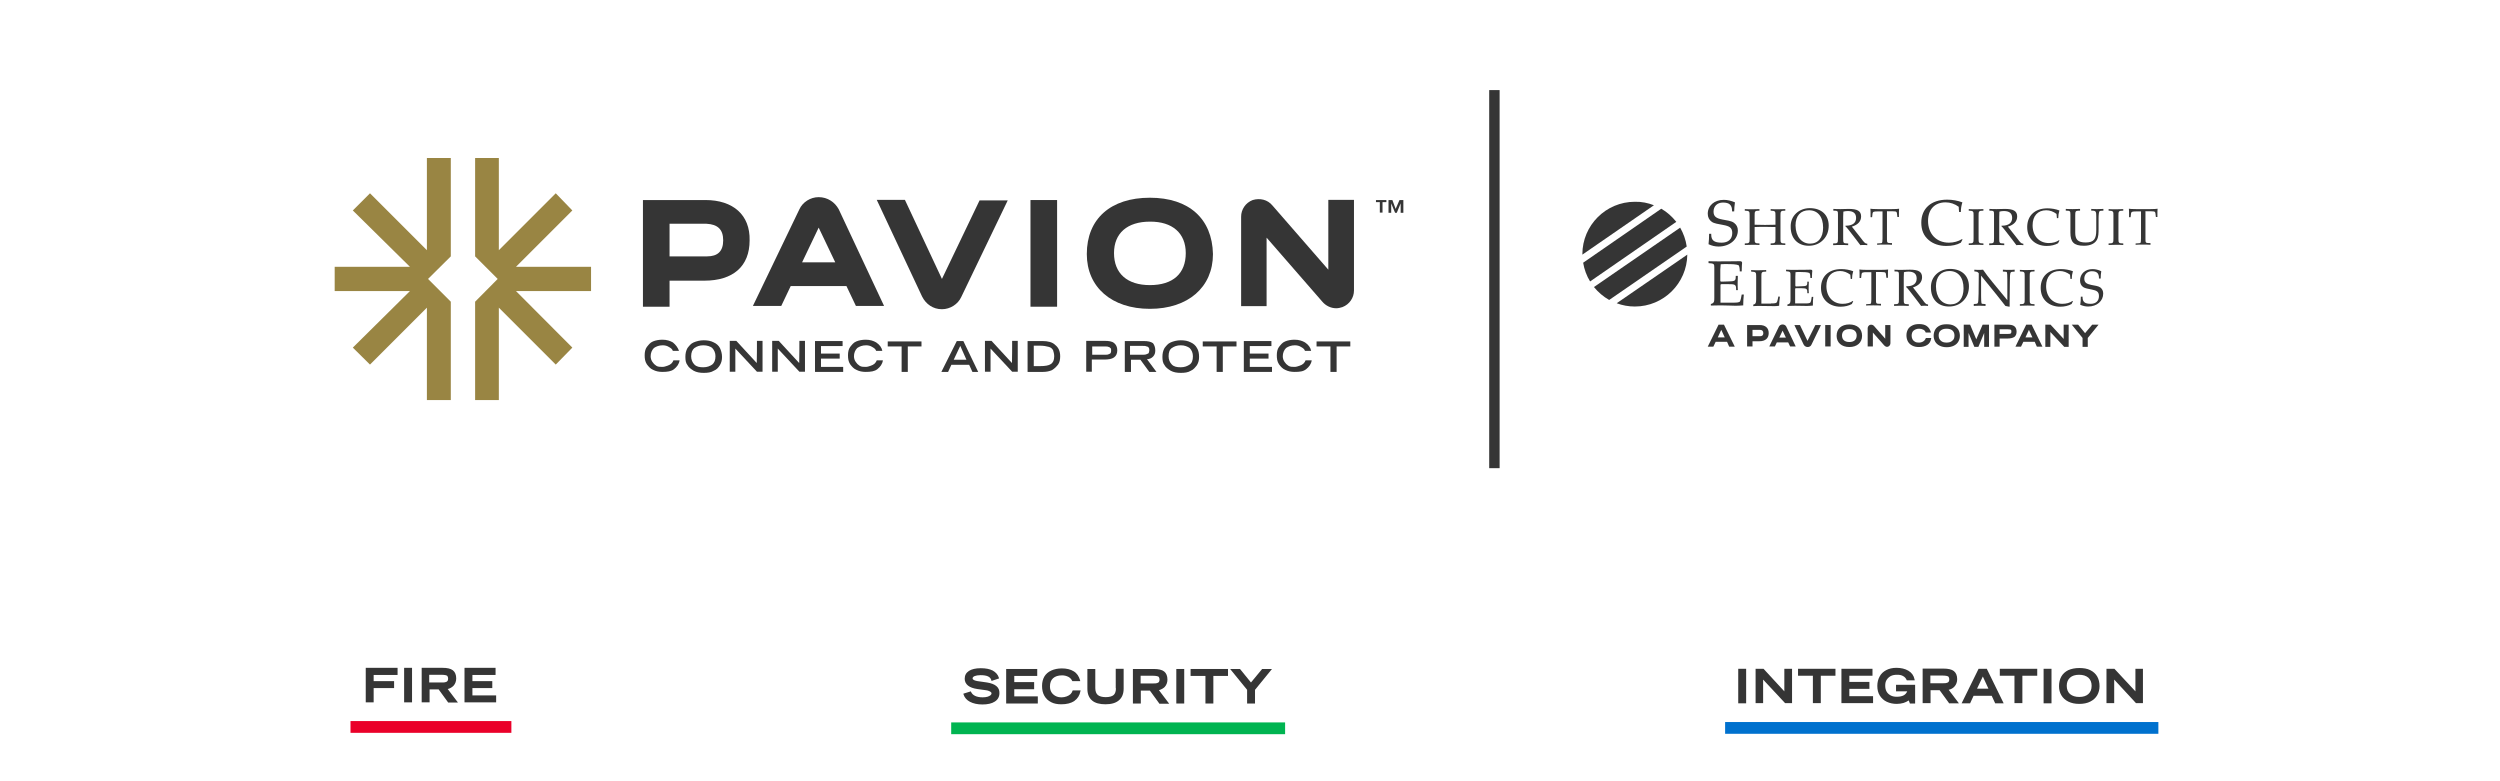 <?xml version="1.0" encoding="UTF-8"?> <svg xmlns="http://www.w3.org/2000/svg" xmlns:xlink="http://www.w3.org/1999/xlink" version="1.1" id="Layer_1" x="0px" y="0px" viewBox="0 0 1296 404.8" style="enable-background:new 0 0 1296 404.8;" xml:space="preserve"> <style type="text/css"> .st0{fill:#353535;} .st1{fill:#EA0029;} .st2{fill:#0071CE;} .st3{fill:#00B451;} .st4{fill:#998543;} </style> <g> <g> <g> <polygon class="st0" points="189.6,364.1 193.7,364.1 193.7,356.7 204.3,356.7 204.3,353.1 193.7,353.1 193.7,349.9 206.1,349.9 206.1,346.2 189.6,346.2 "></polygon> <rect x="209.5" y="346.2" class="st0" width="4.1" height="17.9"></rect> <path class="st0" d="M235.1,355.5c0.9-1,1.4-2.3,1.4-3.8c0-1.9-0.6-3.3-1.7-4.2c-1.2-0.9-2.9-1.3-5.4-1.3h-10.8v17.9h4.1v-6.7 h4.7l4.8,6.6l0.1,0.2h5.1l-5.3-7C233.3,356.9,234.3,356.3,235.1,355.5z M222.6,349.8h6.2c0.9,0,1.7,0.1,2.2,0.2 c0.5,0.1,0.9,0.3,1,0.6c0.2,0.3,0.3,0.7,0.3,1.2c0,0.5-0.1,0.9-0.3,1.2c-0.2,0.3-0.5,0.5-1,0.6c-0.5,0.2-1.3,0.2-2.3,0.2h-6.2 V349.8z"></path> <polygon class="st0" points="244.9,360.5 244.9,356.7 255.2,356.7 255.2,353.1 244.9,353.1 244.9,349.9 256.9,349.9 256.9,346.2 240.8,346.2 240.8,364.1 257.2,364.1 257.2,360.5 "></polygon> </g> <rect x="181.7" y="373.8" class="st1" width="83.4" height="6.1"></rect> </g> <g> <g> <rect x="901.1" y="346.7" class="st0" width="4.1" height="17.9"></rect> <polygon class="st0" points="925,358.4 914.3,346.8 914.2,346.7 910.1,346.7 910.1,364.5 914,364.5 914,352.3 925.3,364.4 925.4,364.5 929,364.5 929,346.7 925,346.7 "></polygon> <polygon class="st0" points="932.1,350.3 939.8,350.3 939.8,364.5 943.9,364.5 943.9,350.3 951.5,350.3 951.5,346.7 932.1,346.7 "></polygon> <polygon class="st0" points="958.7,357.1 969.1,357.1 969.1,353.5 958.7,353.5 958.7,350.3 970.7,350.3 970.7,346.7 954.6,346.7 954.6,364.5 971,364.5 971,360.9 958.7,360.9 "></polygon> <path class="st0" d="M982.9,358.4h5.8c-0.4,0.9-0.9,1.5-1.7,2c-0.9,0.5-2.1,0.8-3.7,0.8c-1.2,0-2.3-0.2-3.2-0.7 c-0.9-0.5-1.6-1.1-2.1-2c-0.5-0.9-0.7-1.9-0.7-3.1c0-1.1,0.2-2.1,0.7-2.9c0.5-0.8,1.2-1.5,2.1-2c0.9-0.5,2.1-0.7,3.4-0.7 c1.3,0,2.3,0.2,3.1,0.7c0.8,0.4,1.4,1.1,1.8,2l0.1,0.2h4.1l-0.1-0.5c-0.4-2-1.5-3.5-3.2-4.5c-1.7-1-3.8-1.5-6.2-1.5 c-2,0-3.8,0.4-5.3,1.2c-1.5,0.8-2.7,1.9-3.4,3.3c-0.8,1.4-1.2,3.1-1.2,4.9c0,1.9,0.4,3.6,1.3,5c0.9,1.4,2.1,2.5,3.6,3.2 c1.5,0.7,3.2,1.1,5.2,1.1c1.2,0,2.4-0.2,3.5-0.5c0.9-0.3,1.8-0.7,2.7-1.3l0.6,1.6h2.7V355h-9.9V358.4z"></path> <path class="st0" d="M1013.2,355.9c0.9-1,1.4-2.3,1.4-3.8c0-1.9-0.6-3.3-1.7-4.2c-1.1-0.9-3-1.3-5.4-1.3h-10.8v17.9h4.1v-6.7h4.7 l4.8,6.6l0.1,0.2h5.1l-5.3-7C1011.4,357.3,1012.4,356.8,1013.2,355.9z M1000.8,350.2h6.2c0.9,0,1.7,0.1,2.2,0.2 c0.5,0.1,0.9,0.3,1,0.6c0.2,0.3,0.3,0.7,0.3,1.2c0,0.5-0.1,0.9-0.3,1.2c-0.2,0.3-0.5,0.5-1,0.6c-0.5,0.2-1.3,0.2-2.3,0.2h-6.2 V350.2z"></path> <path class="st0" d="M1030,346.7h-4.3l-8.8,17.9h4.4l1.8-3.9h9.4l1.8,3.9h4.4l-8.6-17.6L1030,346.7z M1030.8,357h-5.9l3-6.3 L1030.8,357z"></path> <polygon class="st0" points="1036.7,350.3 1044.3,350.3 1044.3,364.5 1048.4,364.5 1048.4,350.3 1056.1,350.3 1056.1,346.7 1036.7,346.7 "></polygon> <rect x="1059.4" y="346.7" class="st0" width="4.1" height="17.9"></rect> <path class="st0" d="M1083.6,347.4c-1.6-0.8-3.5-1.1-5.7-1.1c-2.2,0-4.1,0.4-5.7,1.1c-1.6,0.8-2.8,1.9-3.6,3.3 c-0.8,1.4-1.2,3.1-1.2,5c0,1.8,0.4,3.4,1.2,4.7c0.8,1.4,2,2.5,3.6,3.3c1.6,0.8,3.5,1.2,5.7,1.2c2.2,0,4.2-0.4,5.7-1.2 c1.6-0.8,2.8-1.9,3.6-3.3c0.8-1.4,1.2-3,1.2-4.7c0-1.9-0.4-3.6-1.2-5C1086.4,349.3,1085.2,348.2,1083.6,347.4z M1077.9,361.3 c-2,0-3.6-0.5-4.8-1.5c-1.1-1-1.7-2.4-1.7-4.3c0-1.8,0.6-3.2,1.7-4.2c1.1-1,2.7-1.5,4.7-1.5c2,0,3.6,0.5,4.8,1.5 c1.1,1,1.7,2.4,1.7,4.2c0,1.9-0.6,3.3-1.7,4.3C1081.5,360.8,1079.9,361.3,1077.9,361.3z"></path> <polygon class="st0" points="1107,346.7 1107,358.4 1096.2,346.8 1096.1,346.7 1092,346.7 1092,364.5 1096,364.5 1096,352.3 1107.2,364.4 1107.3,364.5 1110.9,364.5 1110.9,346.7 "></polygon> </g> <rect x="894.3" y="374.3" class="st2" width="224.6" height="6.1"></rect> </g> <g> <g> <path class="st0" d="M511.7,353.8l-4.9-0.7c-1.2-0.2-2.6-0.6-2.6-1.4c0-0.3,0.1-0.8,1-1.2c0.8-0.3,1.8-0.5,3.1-0.5 c1.6,0,2.9,0.2,3.8,0.6c0.9,0.4,1.5,1,1.8,2l0.1,0.4l3.9-1.3l-0.1-0.4c-0.5-1.6-1.6-2.8-3.2-3.7c-1.6-0.8-3.6-1.2-6.2-1.2 c-2.6,0-4.7,0.5-6.1,1.4c-1.5,1-2.2,2.3-2.2,4.1c0,1.4,0.6,2.6,1.7,3.5c1.1,0.9,2.8,1.5,4.9,1.8l4.3,0.6c1,0.1,1.7,0.4,2.3,0.7 c0.5,0.3,0.7,0.6,0.7,1c0,0.3-0.2,0.6-0.5,0.9c-0.4,0.3-0.9,0.6-1.6,0.8c-0.7,0.2-1.6,0.3-2.5,0.3c-3.1,0-5.2-1-6-2.8l-0.1-0.3 l-3.9,1.2l0.1,0.4c0.5,1.6,1.6,2.9,3.3,3.8c1.7,0.9,3.9,1.4,6.5,1.4c2.7,0,4.9-0.5,6.4-1.5c1.6-1,2.4-2.5,2.4-4.4 C518.2,356.3,516,354.5,511.7,353.8z"></path> <polygon class="st0" points="525.8,357.3 536.1,357.3 536.1,353.6 525.8,353.6 525.8,350.4 537.7,350.4 537.7,346.8 521.6,346.8 521.6,364.7 538,364.7 538,361 525.8,361 "></polygon> <path class="st0" d="M556,358.1c-0.2,0.6-0.5,1.2-1,1.7c-0.5,0.5-1.2,0.9-2,1.2c-0.8,0.3-1.7,0.5-2.6,0.5c-1.2,0-2.3-0.2-3.2-0.7 c-0.9-0.5-1.6-1.1-2.1-1.9c-0.5-0.8-0.8-1.8-0.8-3c0-1.9,0.5-3.3,1.6-4.3c1.1-1,2.7-1.5,4.7-1.5c1.2,0,2.3,0.3,3.3,0.8 c0.9,0.5,1.5,1.2,1.9,2l0.1,0.2h4.1l-0.1-0.5c-0.6-2-1.6-3.6-3.3-4.6c-1.6-1-3.7-1.5-6.1-1.5c-2.1,0-4,0.4-5.5,1.1 c-1.6,0.7-2.8,1.8-3.6,3.1c-0.8,1.4-1.2,3-1.2,4.9c0,2,0.4,3.7,1.2,5.1c0.8,1.4,2,2.6,3.5,3.3c1.5,0.8,3.3,1.1,5.3,1.1 c2.8,0,5.1-0.6,6.7-1.7c1.7-1.2,2.8-2.9,3.2-5.1l0.1-0.4h-4.1L556,358.1z"></path> <path class="st0" d="M578.5,356.8c0,1.6-0.4,2.8-1.2,3.5c-0.8,0.7-2.2,1.1-4.1,1.1c-1.8,0-3.2-0.4-4.1-1.1 c-0.8-0.7-1.3-1.9-1.3-3.6v-9.9h-4.1v10.3c0,2.6,0.8,4.6,2.4,6c1.6,1.4,4,2,7,2c3.1,0,5.4-0.7,7-2.1c1.6-1.4,2.4-3.4,2.4-6v-10.3 h-4.1V356.8z"></path> <path class="st0" d="M603.8,356.1c0.9-1,1.4-2.3,1.4-3.8c0-1.9-0.6-3.3-1.7-4.2c-1.1-0.9-3-1.3-5.4-1.3h-10.8v17.9h4.1v-6.7h4.7 l4.8,6.6l0.1,0.2h5.1l-5.3-7C602,357.4,603,356.9,603.8,356.1z M591.4,350.3h6.2c0.9,0,1.7,0.1,2.2,0.2c0.5,0.1,0.9,0.3,1,0.6 c0.2,0.3,0.3,0.7,0.3,1.2c0,0.5-0.1,0.9-0.3,1.2c-0.2,0.3-0.5,0.5-1,0.6c-0.5,0.2-1.3,0.2-2.3,0.2h-6.2V350.3z"></path> <rect x="609.8" y="346.8" class="st0" width="4.1" height="17.9"></rect> <polygon class="st0" points="617.2,350.4 624.9,350.4 624.9,364.7 629,364.7 629,350.4 636.6,350.4 636.6,346.8 617.2,346.8 "></polygon> <polygon class="st0" points="654.3,346.8 648.5,353.8 642.9,346.9 642.8,346.8 637.7,346.8 646.5,357.6 646.5,364.7 650.6,364.7 650.6,357.6 659.4,346.8 "></polygon> </g> <rect x="493.1" y="374.5" class="st3" width="173.1" height="6.1"></rect> </g> </g> <g> <g> <g> <g> <g> <rect x="772" y="46.7" class="st0" width="5.4" height="196"></rect> </g> </g> </g> <g> <g> <g> <g> <g> <g> <g> <g> <path class="st0" d="M365.7,103.7h-32.4V159h13.8v-13.5h18c14.9,0,23.5-7.4,23.5-20.9C388.9,111.4,380,103.7,365.7,103.7z M374.9,124.6c0,5.7-2.9,8.3-8.3,8.3h-19.5V116h19.2C372,116.3,374.9,118.9,374.9,124.6z"></path> </g> </g> <g> <g> <rect x="534.2" y="103.7" class="st0" width="13.8" height="55.3"></rect> </g> </g> <g> <g> <g> <path class="st0" d="M596.1,102.5c-20.3,0-32.7,10.9-32.7,29.2c0,17.2,12.9,28.4,32.7,28.4s32.7-11.2,32.7-28.4 C628.4,113.4,616.4,102.5,596.1,102.5z M614.7,131.2c0,10.6-6.6,16.6-18.6,16.6c-11.7,0-18.6-6-18.6-16.6 c0-10.3,6.9-16.3,18.6-16.3C607.8,114.8,614.7,120.9,614.7,131.2z"></path> </g> </g> </g> <g> <g> <g> <path class="st0" d="M424.4,102.2c-4.3,0-8.3,2.6-10,6.3l-24.1,50.1H405l4.9-10.3h28.9l4.9,10.3h14.6l-23.5-50.1 C432.8,104.8,429,102.2,424.4,102.2z M433,136h-17.2l8.6-18L433,136z"></path> </g> </g> </g> <g> <g> <path class="st0" d="M488.3,144.6l-19.2-41h-14.6l23.5,50.1c2,4,5.7,6.6,10.3,6.6c4.3,0,8.3-2.6,10-6.3l24.1-50.1h-14.6 L488.3,144.6z"></path> </g> </g> <g> <g> <path class="st0" d="M688.6,103.7v36.1l-28.9-33.2c-2.6-3.2-6.6-4-10.3-2.9c-3.7,1.4-6,4.9-6,8.6v46.4h13.2v-35.5 l28.9,33.2c1.7,2,4.3,3.4,7.2,3.4c1.1,0,2.3-0.3,3.2-0.6c3.7-1.4,6-4.9,6-8.6v-47H688.6z"></path> </g> </g> </g> </g> <g> <g> <g> <g> <g> <path class="st0" d="M352,181.9h-3.2c-0.3-0.9-0.9-1.4-2-2c-0.9-0.6-2-0.9-3.2-0.9c-2,0-3.4,0.6-4.6,1.4 c-1.1,1.1-1.7,2.6-1.7,4.3c0,1.1,0.3,2,0.9,2.9s1.1,1.4,2,2c0.9,0.6,2,0.6,3.2,0.6c0.9,0,1.7-0.3,2.6-0.6 c0.9-0.3,1.4-0.6,2-1.1c0.6-0.6,0.9-1.1,1.1-1.7h3.2c-0.3,2-1.4,3.4-2.9,4.6c-1.4,1.1-3.4,1.4-6,1.4 c-1.7,0-3.4-0.3-4.9-1.1c-1.4-0.6-2.3-1.7-3.2-2.9c-0.9-1.4-1.1-2.9-1.1-4.6s0.3-3.2,1.1-4.3c0.9-1.1,1.7-2.3,3.2-2.9 c1.4-0.6,3.2-0.9,4.9-0.9c2.3,0,4,0.6,5.4,1.4C350.3,178.7,351.4,180.2,352,181.9z"></path> </g> </g> <g> <g> <path class="st0" d="M374.3,185c0,1.7-0.3,2.9-1.1,4.3c-0.9,1.4-1.7,2.3-3.2,2.9c-1.4,0.9-3.2,1.1-5.2,1.1 c-2,0-3.7-0.3-5.2-1.1c-1.4-0.9-2.6-1.7-3.2-2.9c-0.9-1.1-1.1-2.6-1.1-4.3s0.3-3.2,1.1-4.6c0.9-1.1,1.7-2.3,3.2-2.9 c1.4-0.6,3.2-1.1,5.2-1.1c2,0,3.7,0.3,5.2,1.1c1.4,0.6,2.6,1.7,3.2,2.9S374.3,183.3,374.3,185z M364.6,179 c-2,0-3.4,0.6-4.6,1.4c-1.1,0.9-1.7,2.3-1.7,4.3c0,1.7,0.6,3.2,1.7,4.3c1.1,1.1,2.6,1.4,4.6,1.4c2,0,3.4-0.6,4.6-1.4 c1.1-0.9,1.7-2.3,1.7-4.3c0-1.7-0.6-3.2-1.7-4.3C368.3,179.6,366.6,179,364.6,179z"></path> </g> </g> <g> <g> <path class="st0" d="M392.4,176.7h2.9v16h-2.9l-11.2-12v12h-2.9v-16h3.4l10.6,11.5C392.4,188.2,392.4,176.7,392.4,176.7z "></path> </g> </g> <g> <g> <path class="st0" d="M414.4,176.7h2.9v16h-2.9l-11.2-12v12h-2.9v-16h3.4l10.6,11.5C414.4,188.2,414.4,176.7,414.4,176.7z "></path> </g> </g> <g> <g> <path class="st0" d="M425.6,179.6v3.7h9.7v2.6h-9.7v4.3h11.5v2.6h-14.6v-16h14.3v2.6h-11.2V179.6z"></path> </g> </g> <g> <g> <path class="st0" d="M457.4,181.9h-3.2c-0.3-0.9-0.9-1.4-2-2c-0.9-0.6-2-0.9-3.2-0.9c-2,0-3.4,0.6-4.6,1.4 c-1.1,1.1-1.7,2.6-1.7,4.3c0,1.1,0.3,2,0.9,2.9c0.6,0.9,1.1,1.4,2,2c0.9,0.6,2,0.6,3.2,0.6c0.9,0,1.7-0.3,2.6-0.6 c0.9-0.3,1.4-0.6,2-1.1c0.6-0.6,0.9-1.1,1.1-1.7h3.2c-0.3,2-1.4,3.4-2.9,4.6c-1.4,1.1-3.4,1.4-6,1.4 c-1.7,0-3.4-0.3-4.9-1.1c-1.4-0.6-2.3-1.7-3.2-2.9c-0.9-1.4-1.1-2.9-1.1-4.6s0.3-3.2,1.1-4.3c0.9-1.1,1.7-2.3,3.2-2.9 c1.4-0.6,3.2-0.9,4.9-0.9c2.3,0,4,0.6,5.4,1.4C456,178.7,457.1,180.2,457.4,181.9z"></path> </g> </g> <g> <g> <path class="st0" d="M470.6,179.6v13.2h-3.2v-13.2h-7.2V177h17.5v2.6H470.6z"></path> </g> </g> <g> <g> <path class="st0" d="M504.1,192.8l-1.7-3.7h-9.2l-1.7,3.7H488l8-16h3.4l7.7,16H504.1z M497.8,179.3l-3.4,7.2h6.6 L497.8,179.3z"></path> </g> </g> <g> <g> <path class="st0" d="M524.7,176.7h2.9v16h-2.9l-11.2-12v12h-2.9v-16h3.4l10.6,11.5C524.7,188.2,524.7,176.7,524.7,176.7z "></path> </g> </g> <g> <g> <path class="st0" d="M549.6,184.7c0,1.7-0.3,3.2-1.1,4.3c-0.9,1.1-1.7,2-3.2,2.9c-1.4,0.6-2.9,0.9-4.6,0.9h-8v-16h7.7 c2.9,0,5.2,0.6,6.6,2C548.8,180.2,549.6,182.2,549.6,184.7z M546.5,184.7c0-1.1-0.3-2.3-0.6-3.2 c-0.6-0.9-1.1-1.4-2.3-1.7c-1.1-0.3-2.6-0.6-4.3-0.6h-3.4v10.6h3.2c2.6,0,4.6-0.3,5.7-1.1S546.5,186.8,546.5,184.7z"></path> </g> </g> <g> <g> <path class="st0" d="M579.2,181.6c0,1.7-0.6,2.9-1.7,3.7s-2.9,1.1-5.2,1.1H566v6.3h-2.9v-16h9.5c2.3,0,4,0.3,4.9,1.1 C578.6,178.7,579.2,179.9,579.2,181.6z M576,181.6c0-0.6,0-0.9-0.3-1.1c-0.3-0.3-0.6-0.6-0.9-0.6c-0.6-0.3-1.1-0.3-2-0.3 h-6.6v4.3h6.6c0.9,0,1.4,0,2-0.3c0.6-0.3,0.9-0.3,0.9-0.6C576,182.7,576,182.2,576,181.6z"></path> </g> </g> <g> <g> <path class="st0" d="M598.9,181.6c0,1.4-0.3,2.3-1.1,3.2s-2,1.4-3.2,1.4l4.9,6.6h-3.7l-4.6-6.3h-4.9v6.3h-3.2v-16h9.7 c2.3,0,3.7,0.3,4.9,1.1C598.3,178.7,598.9,179.9,598.9,181.6z M595.8,181.6c0-0.6,0-0.9-0.3-1.4 c-0.3-0.3-0.6-0.6-1.1-0.6c-0.6-0.3-1.1-0.3-2.3-0.3h-6.3v4.6h6.3c0.9,0,1.7,0,2.3-0.3c0.6-0.3,0.9-0.3,1.1-0.6 C595.5,182.7,595.8,182.2,595.8,181.6z"></path> </g> </g> <g> <g> <path class="st0" d="M621.6,185c0,1.7-0.3,2.9-1.1,4.3c-0.9,1.1-1.7,2.3-3.2,2.9c-1.4,0.9-3.2,1.1-5.2,1.1 s-3.7-0.3-5.2-1.1c-1.4-0.9-2.6-1.7-3.2-2.9c-0.9-1.1-1.1-2.6-1.1-4.3s0.3-3.2,1.1-4.6c0.9-1.1,1.7-2.3,3.2-2.9 c1.4-0.6,3.2-1.1,5.2-1.1s3.7,0.3,5.2,1.1c1.4,0.6,2.6,1.7,3.2,2.9C621.3,181.6,621.6,183.3,621.6,185z M612.1,179 c-2,0-3.4,0.6-4.6,1.4s-1.7,2.3-1.7,4.3c0,1.7,0.6,3.2,1.7,4.3c1.1,1.1,2.6,1.4,4.6,1.4c2,0,3.4-0.6,4.6-1.4 s1.7-2.3,1.7-4.3c0-1.7-0.6-3.2-1.7-4.3C615.5,179.6,614.1,179,612.1,179z"></path> </g> </g> <g> <g> <path class="st0" d="M633.9,179.6v13.2h-3.2v-13.2h-7.2V177H641v2.6H633.9z"></path> </g> </g> <g> <g> <path class="st0" d="M647.9,179.6v3.7h9.7v2.6h-9.7v4.3h11.5v2.6h-14.6v-16h14.3v2.6h-11.2V179.6z"></path> </g> </g> <g> <g> <path class="st0" d="M679.7,181.9h-3.2c-0.3-0.9-0.9-1.4-2-2c-0.9-0.6-2-0.9-3.2-0.9c-2,0-3.4,0.6-4.6,1.4 c-1.1,1.1-1.7,2.6-1.7,4.3c0,1.1,0.3,2,0.9,2.9s1.1,1.4,2,2c0.9,0.6,2,0.6,3.2,0.6c0.9,0,1.7-0.3,2.6-0.6 c0.9-0.3,1.4-0.6,2-1.1c0.6-0.6,0.9-1.1,1.1-1.7h3.2c-0.3,2-1.4,3.4-2.9,4.6s-3.4,1.4-6,1.4c-1.7,0-3.4-0.3-4.9-1.1 c-1.4-0.6-2.3-1.7-3.2-2.9c-0.9-1.4-1.1-2.9-1.1-4.6s0.3-3.2,1.1-4.3c0.9-1.1,1.7-2.3,3.2-2.9c1.4-0.6,3.2-0.9,4.9-0.9 c2.3,0,4,0.6,5.4,1.4C678.3,178.7,679.4,180.2,679.7,181.9z"></path> </g> </g> <g> <g> <path class="st0" d="M692.9,179.6v13.2h-3.2v-13.2h-7.2V177H700v2.6H692.9z"></path> </g> </g> </g> </g> </g> </g> <g> <polygon class="st4" points="221.9,144.6 233.7,132.9 233.7,81.9 221.3,81.9 221.3,129.7 191.8,100.2 182.9,109.1 212.5,138.3 173.5,138.3 173.5,150.9 212.5,150.9 182.9,180.2 191.8,189 221.3,159.5 221.3,207.4 233.7,207.4 233.7,156.4 "></polygon> <polygon class="st4" points="258,144.6 246.3,132.9 246.3,81.9 258.6,81.9 258.6,129.7 288.1,100.2 296.7,109.1 267.5,138.3 306.4,138.3 306.4,150.9 267.5,150.9 296.7,180.2 288.1,189 258.6,159.5 258.6,207.4 246.3,207.4 246.3,156.4 "></polygon> </g> </g> </g> <g> <g> <g> <g> <g> <path class="st0" d="M716.7,104.8v5.4h-1.4v-5.4h-2v-1.1h5.4v1.1H716.7z M725.5,103.7h2v6.6h-1.4v-4.9l0,0l-2,4.9h-0.9 l-2-4.9l0,0v4.9h-1.4v-6.6h2l1.7,4.6L725.5,103.7z"></path> </g> </g> </g> </g> </g> </g> </g> <g> <g> <g> <g> <g> <path class="st0" d="M890.9,168.3l-5.6,11.4h2.9l1.2-2.5h5.9l1.1,2.5h2.9l-5.6-11.4H890.9z M894.1,174.9h-3.6l1.8-3.9 L894.1,174.9z"></path> <path class="st0" d="M998.2,175.5c-0.1,0.4-0.3,0.7-0.6,1c-0.3,0.3-0.7,0.6-1.2,0.8c-0.5,0.2-1,0.3-1.6,0.3 c-0.8,0-1.5-0.1-2-0.4c-0.6-0.3-1-0.7-1.3-1.2c-0.3-0.5-0.5-1.2-0.5-1.9c0-1.2,0.3-2.1,1-2.7c0.7-0.6,1.7-1,2.9-1 c0.8,0,1.5,0.2,2.1,0.5c0.6,0.3,1,0.7,1.2,1.3l0.1,0.2h2.7l-0.1-0.4c-0.4-1.3-1.1-2.3-2.1-3c-1-0.7-2.3-1-3.9-1 c-1.4,0-2.5,0.2-3.5,0.7c-1,0.5-1.8,1.1-2.3,2c-0.5,0.9-0.8,1.9-0.8,3.1c0,1.3,0.3,2.4,0.8,3.3c0.5,0.9,1.3,1.6,2.3,2.1 c1,0.5,2.1,0.7,3.4,0.7c1.8,0,3.2-0.4,4.3-1.1c1.1-0.7,1.8-1.8,2-3.3l0.1-0.3h-2.7L998.2,175.5z"></path> <path class="st0" d="M1012.8,168.8c-1-0.5-2.2-0.7-3.7-0.7c-1.4,0-2.6,0.2-3.6,0.7c-1,0.5-1.8,1.2-2.3,2.1 c-0.5,0.9-0.8,2-0.8,3.2c0,1.1,0.3,2.1,0.8,3c0.5,0.9,1.3,1.6,2.3,2.1c1,0.5,2.2,0.8,3.7,0.8c1.4,0,2.7-0.3,3.7-0.8 c1-0.5,1.8-1.2,2.3-2.1c0.5-0.9,0.8-1.9,0.8-3c0-1.2-0.3-2.3-0.8-3.2C1014.6,170,1013.8,169.3,1012.8,168.8z M1009.1,177.6 c-1.3,0-2.3-0.3-3-1c-0.7-0.6-1.1-1.5-1.1-2.7c0-1.1,0.3-2,1.1-2.6c0.7-0.6,1.7-0.9,3-0.9c1.3,0,2.3,0.3,3,0.9 c0.7,0.6,1.1,1.5,1.1,2.6c0,1.2-0.3,2.1-1.1,2.7C1011.4,177.3,1010.4,177.6,1009.1,177.6z"></path> <polygon class="st0" points="1024.5,175.9 1021.3,168.3 1018,168.3 1018,179.8 1020.5,179.8 1020.5,172.6 1023.5,179.8 1025.6,179.8 1028.6,172.6 1028.6,179.8 1031.1,179.8 1031.1,168.3 1027.8,168.3 "></polygon> <path class="st0" d="M1044.2,169.1c-0.8-0.6-1.9-0.8-3.6-0.8h-6.7v11.4h2.7v-4.2h3.9c1.7,0,2.9-0.3,3.7-0.8 c0.8-0.6,1.2-1.5,1.2-2.8C1045.4,170.7,1045,169.7,1044.2,169.1z M1040.8,173.1h-4.2v-2.4h4.2c0.5,0,1,0.1,1.3,0.1 c0.2,0.1,0.4,0.2,0.5,0.4c0.1,0.2,0.1,0.4,0.1,0.7c0,0.3-0.1,0.5-0.1,0.7c-0.1,0.2-0.3,0.3-0.5,0.4 C1041.7,173.1,1041.3,173.1,1040.8,173.1z"></path> <path class="st0" d="M1050.4,168.3l-5.6,11.4h2.9l1.2-2.5h5.9l1.1,2.5h2.9l-5.6-11.4H1050.4z M1053.6,174.9h-3.6l1.8-3.9 L1053.6,174.9z"></path> <polygon class="st0" points="1069.8,175.7 1063,168.3 1060.3,168.3 1060.3,179.8 1062.9,179.8 1062.9,172.1 1070,179.7 1070.1,179.8 1072.4,179.8 1072.4,168.3 1069.8,168.3 "></polygon> <polygon class="st0" points="1080.9,172.7 1077.3,168.3 1074,168.3 1079.6,175.2 1079.6,179.8 1082.3,179.8 1082.3,175.2 1087.9,168.3 1084.6,168.3 "></polygon> <path class="st0" d="M912.2,168.5h-6.5v11.1h2.8v-2.7h3.6c3,0,4.8-1.5,4.8-4.2C916.9,170,915.2,168.5,912.2,168.5z M912.4,174.3h-3.9V171h3.9c1.1,0,1.7,0.6,1.7,1.7C914.1,173.8,913.5,174.3,912.4,174.3z"></path> <rect x="946.2" y="168.5" class="st0" width="2.8" height="11.1"></rect> <path class="st0" d="M958.7,168.2c-4.1,0-6.6,2.2-6.6,5.9c0,3.5,2.6,5.8,6.6,5.8s6.6-2.3,6.6-5.8 C965.3,170.4,962.8,168.2,958.7,168.2z M958.7,177.3c-2.4,0-3.8-1.2-3.8-3.4c0-2.1,1.4-3.3,3.8-3.3c2.4,0,3.8,1.2,3.8,3.3 C962.5,176.1,961.1,177.3,958.7,177.3z"></path> <path class="st0" d="M924.1,168.2c-0.9,0-1.7,0.5-2,1.3l-4.9,10.1h2.9l1-2.1h5.9l1,2.1h2.9l-4.8-10.1 C925.8,168.7,925,168.2,924.1,168.2z M922.4,175l1.7-3.6l1.7,3.6H922.4z"></path> <path class="st0" d="M937,176.7l-3.9-8.2h-2.9l4.8,10.1c0.4,0.8,1.2,1.3,2.1,1.3c0.9,0,1.7-0.5,2-1.3l4.9-10.1h-2.9L937,176.7 z"></path> <path class="st0" d="M977.4,175.7l-5.9-6.7c-0.5-0.6-1.3-0.8-2.1-0.6c-0.7,0.3-1.2,1-1.2,1.8v9.4h2.7v-7.2l5.9,6.7 c0.4,0.4,0.9,0.7,1.4,0.7c0.2,0,0.4,0,0.6-0.1c0.7-0.3,1.2-1,1.2-1.8v-9.4h-2.7V175.7z"></path> </g> </g> </g> <g> <g> <g> <path class="st0" d="M886,121.2l1.1,0v0.4c0,3,1.5,4.2,5.4,4.2c3.5,0,5.5-1.9,5.5-5c0-2.8-1.5-3.6-4.8-4.2 c-2.5-0.5-4.5-0.7-5.8-1.6c-1.4-1-2.1-2.4-2.1-4.2c0-4.2,3.4-7.2,8.3-7.2c2,0,3.9,0.5,5.8,1.3c-0.2,1.6-0.4,3.1-0.4,4.7 l-1.1,0v-0.3c0-3-1.4-4.3-4.7-4.3c-3,0-4.9,1.9-4.9,4.7c0,2.5,1.4,3.5,4.6,4.1c2.4,0.5,4.5,0.6,6,1.7c1.3,1,2,2.2,2,4 c0,4.6-4.2,8.3-10,8.3c-1.8,0-3.5-0.4-5.2-1.2C885.9,124.9,886,123.1,886,121.2z"></path> <path class="st0" d="M909.6,123.7c0,2.1,0,2.5,2.5,2.5v0.8c-1.4-0.1-2.6-0.1-3.8-0.1c-1.1,0-2.4,0.1-3.8,0.1v-0.8 c2.5,0,2.5-0.4,2.5-2.6v-11.9c0-2.1,0-2.4-2.5-2.5v-0.8c1.3,0.1,2.5,0.1,3.8,0.1c0.7,0,2-0.1,3.8-0.1v0.8 c-2.5,0-2.5,0.4-2.5,2.6v4.7c1.8,0,3.6,0.1,5.4,0.1c1.8,0,3.6-0.1,5.4-0.1v-4.8c0-2.1,0-2.4-2.5-2.5v-0.8 c1.3,0.1,2.5,0.1,3.8,0.1c0.7,0,2-0.1,3.8-0.1v0.8c-2.5,0-2.5,0.4-2.5,2.6v11.9c0,2.1,0,2.5,2.5,2.5v0.8 c-1.3-0.1-2.6-0.1-3.8-0.1c-0.7,0-2,0.1-3.8,0.1v-0.8c2.5,0,2.5-0.4,2.5-2.6v-5.9c-1.8,0-3.6-0.1-5.4-0.1 c-1.8,0-3.6,0-5.4,0.1v5.8V123.7z"></path> <path class="st0" d="M931.1,110.6c1.8-1.7,4.3-2.7,7.1-2.7c6.1,0,9.8,3.6,9.8,9c0,3-0.9,5.4-2.8,7.4c-2,2.1-4.6,3.1-7.6,3.1 c-5.7,0-9.3-3.9-9.3-9.7C928.2,114.8,929.2,112.4,931.1,110.6z M938.3,126.3c4.2,0,6.8-3,6.8-8.3c0-5.7-2.8-9-7.3-9 c-4.3,0-7,2.8-7,7.9C930.9,122.7,934,126.3,938.3,126.3z"></path> <path class="st0" d="M950.3,126.2c2.4,0,2.5-0.2,2.5-2.6v-12.5c0-1.7-0.1-1.9-2.4-1.9v-0.9c1.3,0.1,2.6,0.1,3.7,0.1 c1,0,2.5-0.1,4.3-0.1c4.3,0,6.4,1,6.4,3.9c0,2.5-1.6,4.3-4.8,5.3l4.9,6.2c1.2,1.6,1.9,2.6,2.9,2.6h0.2v0.8 c-0.6-0.1-1.2-0.1-1.8-0.1c-0.8,0-1.4,0-1.8,0.1c-0.8-1-1.5-2.1-2.4-3.2l-3.1-4c-1.1-1.4-1.8-2.3-2.2-2.5V117h0.2 c3.4,0,5.3-1.4,5.3-4c0-2.4-1.4-3.6-4.3-3.6c-0.7,0-1.5,0.1-2.3,0.3c-0.1,1.4-0.1,2.3-0.1,2.7v11.1c0,2.3,0,2.7,2.1,2.7h0.5 v0.9c-1.5-0.1-2.8-0.1-3.9-0.1c-1.2,0-2.5,0-3.9,0.1V126.2z"></path> <path class="st0" d="M973.3,126.2c1.4-0.1,2.2-0.1,2.3-0.3c0.2-0.2,0.3-1,0.3-2.3v-14c-0.6,0-1.1,0-1.6,0h-0.6 c-2.2,0-2.9,0-3,1.3l-0.2,1.7h-0.8c0-0.7,0-1.5,0-2.2c0-0.5,0-1.2-0.1-2.2c0.5,0.1,1.8,0.2,3.8,0.2h7.3c2,0,3.3-0.1,3.8-0.2 c-0.1,0.9-0.1,1.7-0.1,2.5c0,0.2,0,0.8,0,1.8h-0.8l-0.2-1.7c-0.1-0.9-0.3-1.1-1-1.2c-0.6-0.1-2-0.1-4.2-0.1v14.5 c0,1.7,0.1,2,1.7,2c0.3,0,0.6,0,0.9,0v0.9c-1.1-0.1-2.4-0.1-4-0.1c-1.7,0-2.9,0-3.7,0.1V126.2z"></path> </g> <g> <path class="st0" d="M1017.4,124.1l-0.9,1.7c-2.1,1.2-4.6,1.7-7.6,1.7c-3.6,0-6.8-1.1-9.1-3.1c-2.6-2.2-3.8-5.2-3.8-9 c0-7.3,5.1-11.9,13.4-11.9c2.8,0,5.5,0.5,7.9,1.4c-0.5,1.6-0.8,3.2-0.8,5h-0.9c-0.1-1-0.2-1.9-0.2-2.7c-2-1.5-4.4-2.3-6.8-2.3 c-5.6,0-9.1,3.6-9.1,9.6c0,6.8,4.4,11.3,10.8,11.3c2.6,0,4.9-0.7,6.7-1.8L1017.4,124.1z"></path> <path class="st0" d="M1025.7,123.7c0,2.1,0,2.5,2.5,2.5v0.8c-1.4-0.1-2.6-0.1-3.8-0.1c-1.1,0-2.4,0.1-3.8,0.1v-0.8 c2.5,0,2.5-0.4,2.5-2.6v-11.9c0-2.1,0-2.4-2.5-2.5v-0.8c1.3,0.1,2.5,0.1,3.8,0.1c0.7,0,2-0.1,3.8-0.1v0.8 c-2.5,0-2.5,0.4-2.5,2.6v11.8V123.7z"></path> <path class="st0" d="M1031.2,126.2c2.4,0,2.5-0.2,2.5-2.6v-12.5c0-1.7-0.1-1.9-2.4-1.9v-0.9c1.3,0.1,2.6,0.1,3.7,0.1 c1,0,2.5-0.1,4.3-0.1c4.3,0,6.4,1,6.4,3.9c0,2.5-1.6,4.3-4.8,5.3l4.9,6.2c1.2,1.6,1.9,2.6,2.9,2.6h0.2v0.8 c-0.6-0.1-1.2-0.1-1.8-0.1c-0.8,0-1.4,0-1.8,0.1c-0.8-1-1.5-2.1-2.4-3.2l-3.1-4c-1.1-1.4-1.8-2.3-2.2-2.5V117h0.2 c3.4,0,5.3-1.4,5.3-4c0-2.4-1.4-3.6-4.3-3.6c-0.7,0-1.5,0.1-2.3,0.3c-0.1,1.4-0.1,2.3-0.1,2.7v11.1c0,2.3,0,2.7,2.1,2.7h0.5 v0.9c-1.5-0.1-2.8-0.1-3.9-0.1c-1.2,0-2.5,0-3.9,0.1V126.2z"></path> <path class="st0" d="M1067.6,124.7l-0.7,1.4c-1.6,0.9-3.6,1.4-5.9,1.4c-2.8,0-5.3-0.9-7.1-2.5c-2-1.8-3-4.2-3-7.3 c0-5.9,4-9.7,10.5-9.7c2.2,0,4.3,0.4,6.2,1.1c-0.4,1.3-0.6,2.6-0.6,4h-0.7c-0.1-0.8-0.1-1.5-0.2-2.2c-1.6-1.2-3.4-1.9-5.3-1.9 c-4.4,0-7.1,2.9-7.1,7.8c0,5.5,3.4,9.2,8.4,9.2c2.1,0,3.9-0.5,5.3-1.5L1067.6,124.7z"></path> <path class="st0" d="M1073.3,111.3c0-1.9-0.1-2.1-2.4-2.1v-0.9c1.5,0.1,2.7,0.1,3.6,0.1c0.7,0,2-0.1,3.8-0.1v0.9h-0.5 c-1.9,0-2,0.4-2,2.5v8.9c0,3.6,1.4,5.1,5.4,5.1c4.3,0,5.5-1.8,5.5-6.4v-6.9c0-2.6-0.1-3.2-2.1-3.2h-0.5v-0.9 c1.2,0.1,2.3,0.1,3.1,0.1c0.8,0,1.8-0.1,3.2-0.1v0.9c-1.1,0-1.8,0.1-2,0.3c-0.3,0.3-0.5,1.6-0.5,3.9v4.9c0,2.5,0,4.5-0.9,6.1 c-1.1,1.9-3.4,3-6.7,3c-5.3,0-7-2-7-6.8V111.3z"></path> <path class="st0" d="M1098.2,123.7c0,2.1,0,2.5,2.5,2.5v0.8c-1.4-0.1-2.6-0.1-3.8-0.1c-1.1,0-2.4,0.1-3.8,0.1v-0.8 c2.5,0,2.5-0.4,2.5-2.6v-11.9c0-2.1,0-2.4-2.5-2.5v-0.8c1.3,0.1,2.5,0.1,3.8,0.1c0.7,0,2-0.1,3.8-0.1v0.8 c-2.5,0-2.5,0.4-2.5,2.6v11.8V123.7z"></path> <path class="st0" d="M1107.3,126.2c1.4-0.1,2.2-0.1,2.3-0.3c0.2-0.2,0.3-1,0.3-2.3v-14c-0.6,0-1.1,0-1.6,0h-0.6 c-2.2,0-2.9,0-3,1.3l-0.2,1.7h-0.8c0-0.7,0-1.5,0-2.2c0-0.5,0-1.2-0.1-2.2c0.5,0.1,1.8,0.2,3.8,0.2h7.3c2,0,3.3-0.1,3.8-0.2 c-0.1,0.9-0.1,1.7-0.1,2.5c0,0.2,0,0.8,0,1.8h-0.8l-0.2-1.7c-0.1-0.9-0.3-1.1-1-1.2c-0.6-0.1-2-0.1-4.2-0.1v14.5 c0,1.7,0.1,2,1.7,2c0.3,0,0.6,0,0.9,0v0.9c-1.1-0.1-2.4-0.1-4-0.1c-1.7,0-2.9,0-3.7,0.1V126.2z"></path> </g> <g> <path class="st0" d="M886.9,157.6c1.8-0.5,1.8-1.3,1.8-3.6v-15.2c0-2-0.1-2.2-3-2.4v-1c2.1,0.1,3.9,0.1,5.6,0.1 c6.5,0,10-0.1,10.6-0.1c0.9,0,1.2,0.3,1.2,0.9c0,0.3-0.2,1.7-0.2,4.4h-1c0-1.5-0.2-2.6-0.6-3.2c-1.2-0.5-3.3-0.6-6.3-0.6 c-1.2,0-2.1,0-3,0.1c-0.1,1.4-0.2,2.3-0.2,2.8v5.5c0,0.6,0.1,0.7,0.8,0.7l3.2-0.1c3.2-0.1,4-0.1,4-2.3v-0.6h1.1 c0,1.2-0.1,2.5-0.1,3.7c0,1.2,0,2.5,0.1,3.7H900c0-0.3,0-0.5,0-0.7c0-2.3-0.8-2.4-4.1-2.4l-3.2,0c-0.7,0-0.8,0.1-0.8,0.7v8.9 h6.5c2.2,0,3.4-0.1,3.7-0.8c0.2-0.4,0.5-1.6,0.8-3.4h1.1c-0.2,2-0.3,3.6-0.3,4.9v0.7c-1.2,0.1-2.5,0.2-3.9,0.2 c-1.9,0-4.5-0.2-7.8-0.2c-1.6,0-3.3,0.1-5.1,0.1V157.6z"></path> <path class="st0" d="M918.1,157.3c1.8,0,2.7-0.1,3-0.6c0.3-0.5,0.5-1.4,0.8-3l0.8,0.1c-0.2,1.8-0.4,3.4-0.4,4.7 c-0.7,0.1-1.5,0.2-2.3,0.2c-1.6,0-4.1-0.1-7.6-0.1c-1.3,0-2.5,0-3.5,0.1v-0.8c1.4-0.3,1.5-1.1,1.5-3.1v-11.6 c0-2-0.1-2.3-2.6-2.4v-0.8c1.3,0.1,2.6,0.1,3.9,0.1c0.7,0,2-0.1,3.9-0.1v0.8c-2.5,0-2.5,0.4-2.5,2.6v14H918.1z"></path> <path class="st0" d="M926.8,157.8c1.4-0.4,1.4-1.1,1.4-2.9v-12.3c0-1.6-0.1-1.8-2.3-2v-0.8c1.6,0.1,3,0.1,4.3,0.1 c5,0,7.8-0.1,8.3-0.1c0.7,0,1,0.2,1,0.7c0,0.2-0.2,1.4-0.2,3.6h-0.8c0-1.2-0.1-2.1-0.5-2.6c-1-0.4-2.6-0.5-4.9-0.5 c-0.9,0-1.7,0-2.3,0.1c-0.1,1.1-0.1,1.8-0.1,2.3v4.5c0,0.5,0.1,0.6,0.6,0.6l2.5-0.1c2.5-0.1,3.1-0.1,3.1-1.8V146h0.8 c0,1-0.1,2-0.1,3c0,1,0,2,0.1,3h-0.8c0-0.2,0-0.4,0-0.6c0-1.9-0.6-1.9-3.2-2l-2.5,0c-0.5,0-0.6,0.1-0.6,0.6v7.3h5.1 c1.7,0,2.6-0.1,2.9-0.6c0.2-0.3,0.4-1.3,0.6-2.8h0.8c-0.2,1.6-0.2,2.9-0.2,4v0.5c-1,0.1-2,0.2-3.1,0.2c-1.5,0-3.5-0.1-6.1-0.1 c-1.2,0-2.6,0.1-4,0.1V157.8z"></path> <path class="st0" d="M960.7,156.2l-0.7,1.4c-1.6,0.9-3.6,1.4-5.9,1.4c-2.8,0-5.3-0.9-7.1-2.5c-2-1.8-3-4.2-3-7.3 c0-5.9,4-9.7,10.5-9.7c2.2,0,4.3,0.4,6.2,1.1c-0.4,1.3-0.6,2.6-0.6,4h-0.7c-0.1-0.8-0.1-1.5-0.2-2.2c-1.6-1.2-3.4-1.9-5.3-1.9 c-4.4,0-7.1,2.9-7.1,7.8c0,5.5,3.4,9.2,8.4,9.2c2.1,0,3.9-0.5,5.3-1.5L960.7,156.2z"></path> <path class="st0" d="M967.5,157.7c1.4-0.1,2.2-0.1,2.3-0.3c0.2-0.2,0.3-1,0.3-2.3v-14c-0.6,0-1.1,0-1.6,0H968 c-2.2,0-2.9,0-3,1.3l-0.2,1.7H964c0-0.7,0-1.5,0-2.2c0-0.5,0-1.2-0.1-2.2c0.5,0.1,1.8,0.2,3.8,0.2h7.3c2,0,3.3-0.1,3.8-0.2 c-0.1,0.9-0.1,1.7-0.1,2.5c0,0.2,0,0.8,0,1.8h-0.8l-0.2-1.7c-0.1-0.9-0.3-1.1-1-1.2c-0.6-0.1-2-0.1-4.2-0.1v14.5 c0,1.7,0.1,2,1.7,2c0.3,0,0.6,0,0.9,0v0.9c-1.1-0.1-2.4-0.1-4-0.1c-1.7,0-2.9,0-3.7,0.1V157.7z"></path> <path class="st0" d="M981.9,157.7c2.4,0,2.5-0.2,2.5-2.6v-12.5c0-1.7-0.1-1.9-2.3-1.9v-0.9c1.3,0.1,2.5,0.1,3.7,0.1 c1,0,2.5-0.1,4.3-0.1c4.3,0,6.3,1,6.3,3.9c0,2.5-1.6,4.3-4.7,5.3l4.8,6.2c1.2,1.6,1.8,2.6,2.8,2.6h0.2v0.8 c-0.6-0.1-1.1-0.1-1.8-0.1c-0.8,0-1.4,0-1.8,0.1c-0.8-1-1.5-2.1-2.4-3.2l-3.1-4c-1.1-1.4-1.8-2.3-2.2-2.5v-0.5h0.2 c3.4,0,5.2-1.4,5.2-4c0-2.4-1.4-3.6-4.3-3.6c-0.7,0-1.5,0.1-2.3,0.3c-0.1,1.4-0.1,2.3-0.1,2.7V155c0,2.3,0,2.7,2.1,2.7h0.5 v0.9c-1.5-0.1-2.8-0.1-3.8-0.1c-1.2,0-2.5,0-3.8,0.1V157.7z"></path> <path class="st0" d="M1003.8,142.1c1.8-1.7,4.3-2.7,7.1-2.7c6.1,0,9.8,3.6,9.8,9c0,3-0.9,5.4-2.8,7.4c-2,2.1-4.6,3.1-7.6,3.1 c-5.7,0-9.3-3.9-9.3-9.7C1000.9,146.3,1001.9,143.9,1003.8,142.1z M1011.1,157.8c4.2,0,6.8-3,6.8-8.3c0-5.7-2.8-9-7.3-9 c-4.3,0-7,2.8-7,7.9C1003.6,154.2,1006.7,157.8,1011.1,157.8z"></path> <path class="st0" d="M1027.2,157.2c0.1,0.3,0.7,0.4,1.7,0.4h0.4v1c-0.9-0.1-2-0.1-3.1-0.1c-1.2,0-2.2,0-3,0.1v-1 c1.2,0,1.8-0.1,2.1-0.5c0.3-0.5,0.3-2.1,0.4-4.8l0.1-10.6c-0.5-0.8-1.1-0.9-2.3-1v-0.9c0.9,0.1,1.7,0.1,2.1,0.1 c0.8,0,1.6,0,2.4-0.1c1.3,1.9,3,4.2,5.1,6.7l7.5,9.1v-10.7c0-2.1-0.1-3.3-0.2-3.7c-0.1-0.3-0.7-0.4-1.7-0.4h-0.4v-1 c0.9,0.1,2,0.1,3.1,0.1c1.2,0,2.2,0,3-0.1v1c-1.2,0-1.8,0.1-2.1,0.5c-0.3,0.5-0.4,2.1-0.4,4.8l-0.1,10.1c0,0.8,0,1.6,0,2.7 l-0.2,0.1l-2-0.4c-1.5-2-3.2-4-4.9-6.2l-7.7-9.5v10.6C1027,155.5,1027.1,156.8,1027.2,157.2z"></path> <path class="st0" d="M1052.2,155.2c0,2.1,0,2.5,2.5,2.5v0.8c-1.4-0.1-2.6-0.1-3.8-0.1c-1.1,0-2.4,0.1-3.8,0.1v-0.8 c2.5,0,2.5-0.4,2.5-2.6v-11.9c0-2.1,0-2.4-2.5-2.5v-0.8c1.3,0.1,2.5,0.1,3.8,0.1c0.7,0,2-0.1,3.8-0.1v0.8 c-2.5,0-2.5,0.4-2.5,2.6v11.8V155.2z"></path> <path class="st0" d="M1074.6,156.2l-0.7,1.4c-1.6,0.9-3.6,1.4-5.9,1.4c-2.8,0-5.3-0.9-7.1-2.5c-2-1.8-3-4.2-3-7.3 c0-5.9,4-9.7,10.5-9.7c2.2,0,4.3,0.4,6.2,1.1c-0.4,1.3-0.6,2.6-0.6,4h-0.7c-0.1-0.8-0.1-1.5-0.2-2.2c-1.6-1.2-3.4-1.9-5.3-1.9 c-4.4,0-7.1,2.9-7.1,7.8c0,5.5,3.4,9.2,8.4,9.2c2.1,0,3.9-0.5,5.3-1.5L1074.6,156.2z"></path> <path class="st0" d="M1078.7,153.8l0.9,0v0.3c0,2.4,1.2,3.4,4.2,3.4c2.7,0,4.3-1.5,4.3-4c0-2.3-1.2-2.9-3.7-3.4 c-1.9-0.4-3.5-0.6-4.5-1.3c-1.1-0.8-1.6-2-1.6-3.4c0-3.4,2.6-5.9,6.5-5.9c1.5,0,3.1,0.4,4.5,1.1c-0.2,1.3-0.3,2.5-0.3,3.8 l-0.9,0v-0.3c0-2.4-1.1-3.5-3.7-3.5c-2.3,0-3.9,1.6-3.9,3.8c0,2,1.1,2.8,3.6,3.3c1.9,0.4,3.5,0.5,4.7,1.3 c1,0.8,1.5,1.8,1.5,3.2c0,3.8-3.2,6.7-7.8,6.7c-1.4,0-2.7-0.3-4.1-0.9C1078.6,156.8,1078.7,155.4,1078.7,153.8z"></path> </g> </g> <g> <g> <path class="st0" d="M857.4,106.4l-37.1,25.6c0-0.1,0-0.1,0-0.2c0-15,12.2-27.2,27.2-27.2C851,104.5,854.3,105.2,857.4,106.4z "></path> </g> <g> <path class="st0" d="M869,115l-44.7,30.9c-1.8-2.9-3-6.2-3.6-9.7l40.5-28C864.2,109.9,866.8,112.3,869,115z"></path> </g> <g> <path class="st0" d="M874.4,127.8l-40.2,27.7c-3-1.7-5.7-4-7.9-6.7L871,118C872.7,121,873.9,124.3,874.4,127.8z"></path> </g> <g> <path class="st0" d="M874.7,132c-0.2,14.9-12.3,26.9-27.2,26.9c-3.3,0-6.5-0.6-9.4-1.7L874.7,132z"></path> </g> </g> </g> </g> </g> </g> </svg> 